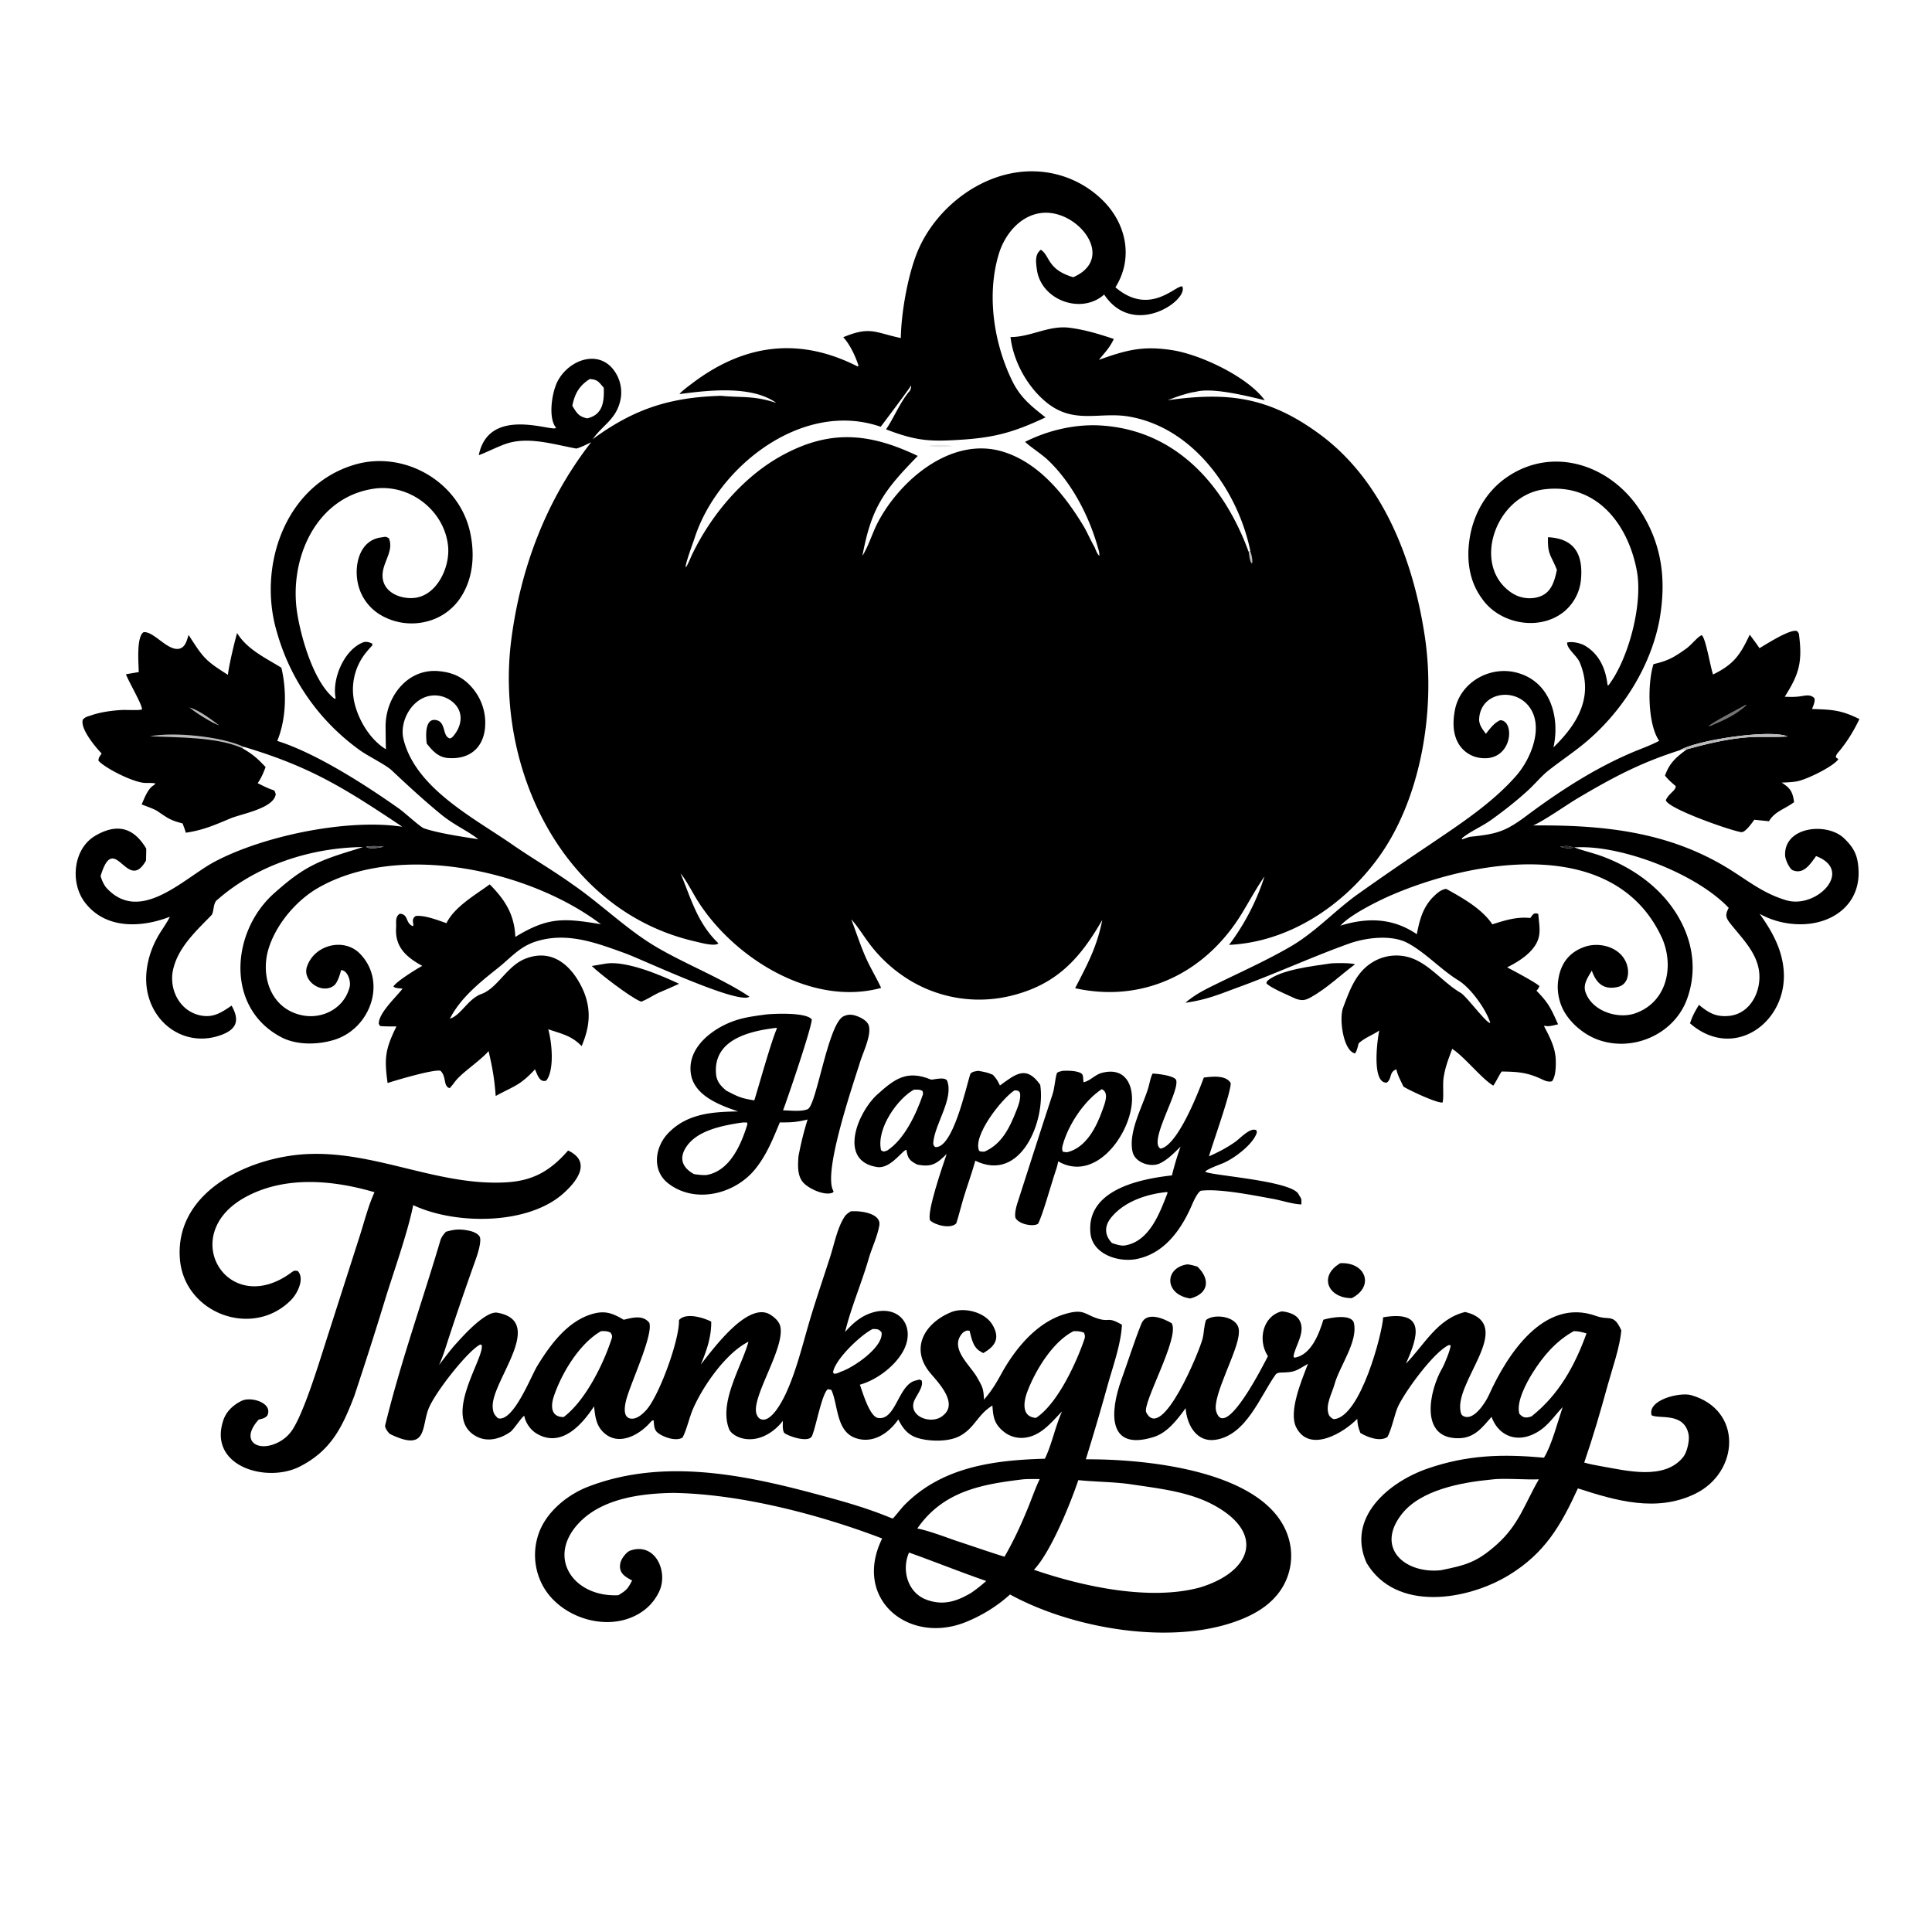 <svg xmlns="http://www.w3.org/2000/svg" width="1024" height="1024" preserveAspectRatio="none" style="display:block" viewBox="0 0 2048 2048"><path d="M954.902 358.324c.445-27.971 8.069-70.907 19.607-96.005 21.035-45.757 70.401-82.164 122.101-80.67 28.26.669 55.1 12.556 74.6 33.039 23.42 24.84 29.83 60.279 11.18 89.877 36.46 31.099 63.84-2.445 70.88-.957 7.02 14.783-51.78 55.352-82.83 8.618-24.31 21.656-66.79 5.89-71.26-26.273-.97-7.025-2.61-16.325 4.2-21.19 9.94 6.577 6.48 20.879 34.31 29.101 37.38-16.413 17.16-53.388-11.41-64.82-32.09-12.84-58.75 11.196-67.57 40.404-13.06 43.368-5.2 94.714 14.58 134.939 8.83 17.565 20.09 26.245 35.02 38.063-32.97 15.459-53.39 21.411-89.87 23.697-30.032 1.882-44.501 1.615-73.15-8.757q-3.03-1.095-6.024-2.288c8.519-12.438 14.714-28.643 25.039-40.683 1.094-1.275 1.704-4.394 1.528-6.144 2.323-1.712-32.354 44.297-32.262 44.129-83.028-28.939-173.085 42.634-197.351 118.211-1.427 4.443-10.431 28.406-9.284 30.788 1.982-2.193 4.868-9.713 6.366-12.853 20.048-42.035 53.963-82.835 95.436-105.595 50.987-27.98 92.845-24.125 144.142.36-35.751 36.573-49.132 54.353-58.692 105.953 6.977-11.357 10.419-24.302 16.593-35.948 23.992-45.264 78.639-91.507 133.179-74.258 37.56 11.874 64.47 45.42 84.19 77.838 4.45 7.308 7.77 15.681 12.08 22.947 1.44 3.253 2.67 7.373 5.17 9.385-.05-4.105-.57-5.293-1.72-9.326-9.35-32.959-27.08-67.316-51.95-91.373-7.75-7.491-17.82-13.419-25.12-20.144 24.52-12.317 53.33-19.093 80.86-17.309 79.24 5.134 130.3 63.08 156.23 134.13l1.71-1.211c-13.28-64.267-60.78-131.134-129.24-142.515-30.95-5.146-58.05 8.829-87.31-15.284-20-16.49-34.71-43.241-37.68-68.912 21.48.076 40.65-12.744 62.72-9.835 16.54 2.18 31.02 6.587 46.78 11.88-4.46 9.499-9.28 14.071-15.8 22.121 29.61-10.61 46.98-15.122 78.07-10.211 30.05 4.748 79.89 28.378 97.76 53.059-18.37-4.445-55.4-13.772-72.86-9.044-5.28.799-7.5 1.326-12.62 2.898-6.31 1.778-11.26 3.723-17.37 6.085 62.37-8.76 105.79-4.059 159.09 34.601 68.96 49.487 101.39 135.078 113.52 216.515 11.43 76.698-3.78 172.09-50.34 235.194-36.93 50.066-94.11 88.032-157.28 91.049a243.5 243.5 0 0 0 37.55-72.539c-8.82 12.63-16.64 27.36-24.84 40.612-38.22 61.757-103.78 93.827-175.89 77.867 13.1-25.38 23.18-43.88 28.8-72.396-22.55 39.186-46.55 66.866-92.5 79.306a142.06 142.06 0 0 1-108.812-13.69 152.16 152.16 0 0 1-47.4-42.926c-4.853-6.616-12.009-17.756-17.36-23.227 5.3 13.728 9.248 26.533 15.235 40.093 5.101 11.56 11.222 21.33 16.42 32.52-73.456 20.1-155.946-31.46-194.359-92.112-5.198-8.209-12.415-22.518-18.311-29.272 11.028 26.072 17.628 52.495 40.119 74.056-3.203 3.938-20.281-.931-25.139-2.051-140.431-32.369-211.838-183.904-194.394-319.523 9.665-75.141 36.393-147.594 84.693-209.537-5.178 2.513-10.117 5.116-15.655 6.721-25.028-4.573-52.041-13.396-75.969-4.586-9.968 3.67-18.284 8.157-27.521 11.621 10.758-53.322 79.332-23.895 81.916-29.067-8.732-10.534-4.351-38.237 1.85-49.737 12.64-23.442 45.481-34.284 61.294-8.519a39.1 39.1 0 0 1 4.762 30.3c-4.848 19.374-18.201 24.808-29.07 40.042 43.992-32.302 81.958-44.345 135.863-45.995 22.739 2.19 35.037-.374 58.833 7.601-25.747-18.68-71.071-13.463-100.108-9.795l-2.514.434c.81-2.144 11.166-9.741 13.647-11.617 55.652-42.077 113.883-48.881 175.093-17.738l.98-.747c-3.091-9.775-9.159-22.849-16.224-30.212 28.889-12.049 33.839-4.814 61.063.837m-348.235 71.882c4.701 7.418 6.646 11.431 15.834 13.265 16.619-3.882 18.068-17.799 17.503-32.466-5.365-6.106-6.307-8.725-14.887-9.201-10.659 6.789-15.525 14.77-18.2 27.189z"/><path fill="#B9B9BC" d="M1325.41 583.999c1.46 5.162 2.18 6.854 2.16 12.236l-.86.988c-2.18-3.203-2.42-8.031-3.01-12.013z"/><path d="M901.818 1284.1c9.321-.9 33.378 1.69 30.148 15.72-2.211 11.83-7.876 23.14-11.158 34.57-7.078 24.65-18.726 51.81-24.683 76.48l-.262 1.13c8.173-9.45 17.294-17.24 29.333-20.74 29.877-8.66 46.558 17.13 31.267 42.63-9.325 15.54-27.891 29.19-44.955 33.93 3.003 8.33 10.347 33.92 19.285 35.28 19.191 2.93 21.334-36.09 40.408-39.82 3.348-.65 2.385-1.52 5.731.09 2.671 7.53-7.489 17.62-8.71 24.36-2.8 15.43 20.809 22.3 31.384 12.79 15.844-12.43-3.013-32.88-12.865-44.32-22.589-26.25-7.179-53.29 21.269-65.15 13.78-5.74 35.9-.34 43.95 13.17 8.46 14.2 3.16 22.88-9.73 30.1-1.21-.67-2.42-1.38-3.6-2.11-7.17-4.41-8.86-13.69-10.81-21.54l-2.62-.3c-2.15.76-3.71 1.36-5.32 3.22-13.68 15.84 8.53 33.36 16.06 46.81 5.3 9.47 6.48 11.13 7.07 21.9l.07 1.39c9.83-11.59 13.13-18 20.48-31.17 14.78-25.46 36.76-51.34 66-59.78 19.77-5.71 20.14.82 34.81 5.2 12.27 3.66 9.52-2.54 24.92 6.34-.97 20.13-9.23 43.18-14.81 62.88-7.4 26.72-15.23 53.32-23.48 79.79 62.15-.44 193.03 11.41 214.83 83.07a65.28 65.28 0 0 1-5.04 50.26c-12.08 22.14-35.11 33.85-58.36 41-69.93 21.5-168.1 3.82-231.77-31.07-13.54 12.38-30.01 22.47-46.98 29.28-60.323 24.25-120.157-24.34-88.536-88.63-66.261-25.36-150.512-47.32-221.507-48.31-34.091.52-75.342 5.81-99.995 31.92-34.895 36.96-5.296 78.91 41.885 76.52l1.019-.64c8.105-5 9.142-6.76 13.541-14.95-8.15-4.34-15.302-8.57-12.095-19.88 1.374-4.04 6.176-10.51 10.262-11.9 26.557-9.02 40.445 22.7 30.434 43.62-6.674 13.94-17.538 22.65-30.361 27.69-34.822 13.67-80.948-4.81-95.585-39.49a68.36 68.36 0 0 1-.533-52.89c8.746-21.32 30.122-38.46 51.256-46.59 78.281-30.12 162.833-13.36 241.048 7.66 29.109 7.83 52.688 14.25 80.202 25.55l1.686.5c1.376-1.05 9.31-11.14 11.944-13.84 40.067-41.01 95.425-48.03 149.215-49.52 7.29-14.4 11.04-34.46 18.29-50.14-11.49 11.51-22.35 26.22-40.38 27.95-7.99.74-15.95-1.78-22.07-6.97-9.84-8.25-10.57-15.76-11.42-27.19-15.9 9.64-18.44 23.56-34.58 32.26-11.74 6.33-31.742 5.97-44.449 2.16-10.628-3.18-15.989-10.36-20.737-19.72-10.23 14.83-27.184 26.26-45.667 19.6-20.47-7.37-18.051-35.61-25.345-50.95l-3.599-.72c-6.425 4.45-12.972 41.54-16.969 49.82-3.466 7.18-24.391.38-29.395-3.5-1.942-3.23-1.393-8.71-1.397-12.73-9.939 13.02-26.431 22.58-42.9 18.54-5.108-1.25-12.084-4.79-14.073-9.82-11.015-27.82 12.327-64.71 20.14-91.23l.406-1.4c-23.939 11.89-48.348 47.11-58.87 71.39-3.815 8.81-6.844 22.59-11.018 30.21-6.899 4.36-20.04-.32-26.051-4.89-4.36-3.31-4.04-8.18-4.594-13.22-1.458-.68-3.234 1.73-4.494 3.11-11.177 12.2-31.29 23.33-46.526 11.36-9.77-7.68-10.873-17.72-12.146-29.46-12.527 19.08-34.709 44.87-61.295 28.61-6.099-3.73-11.455-11.32-12.619-18.52-2.575.78-11.015 14.29-14.88 17.08-10.91 7.52-24.323 11.09-36.279 4.54-36.922-20.21 9.489-83.35 5.96-96.71l-1.446-.54c-12.676 5.95-48.612 51.3-55.133 68.74-7.317 19.57-1.222 45.24-40.265 26.31-2.01-.98-6.055-6.92-5.496-9.22 16.111-66.2 39.313-131.09 58.667-196.49 1.056-3.57 3.892-6.74 5.744-8.86 9.563-2.8 15.427-3.03 25.109-.99 4.149.87 10.737 3.64 11.245 7.99.733 6.28-3.019 17.5-5.035 23.16-10.109 28.35-19.876 56.65-29.221 85.25-2.862 8.75-5.441 17.57-9.445 25.88 4.443-5.66 13.122-17.32 17.839-22.31 7.224-8.09 31.522-35.34 43.994-33.17 51.984 9.08-5.812 72.03-4.898 99.33.238 7.14 2.191 9.28 5.598 12.52 16.161 4.68 34.956-44.46 41.765-55.58 13.685-22.36 32.228-47.71 58.827-55.09 13.583-3.77 21.402-.32 32.722 6.29 9.333-2.25 20.374-5.42 27.142 3.27 4.356 13.31-20.903 65.99-24.815 82.9-1.021 4.42-2.471 12.54.85 16.38 1.619 1.87 3.766 2.41 6.145 2.3 5.554-.25 10.754-5.02 14.298-8.83 13.868-14.92 35.769-75.37 34.93-95.6 6.961-8.41 25.825-2.77 34.198 1.56.248 16.05-4.9 30.9-11.057 45.55 13.104-16.89 37.075-48.49 57.863-54.52 5.111-1.49 10.385-1.52 15.1 1.18 4.691 2.7 10.048 7.32 11.301 12.82 5.278 23.15-31.434 75.75-25.133 93.02.829 2.27 2.12 4.44 4.497 5.36 10.855 4.19 22.773-19.14 26.36-26.81 11.284-24.14 17.947-52.43 25.536-77.99 6.754-22.75 14.536-45.17 21.762-67.77 4.194-13.12 7.5-30.29 15.011-41.87 1.744-2.68 3.954-4.21 6.656-5.84M1096 1664.03c51.04 17.55 121.98 33.16 175.44 18.91 55.97-16.72 70.3-58.64 13.58-88.32-26.39-13.81-58.75-17.02-87.71-21.43-18.15-2.45-36.21-2.3-54.23-4.19-8.47 24.95-29.05 76.11-47.08 95.03m-171.002-255.21c-12.783 6.36-40.029 32.4-41.937 45.95l1.079 1.45c3.17-.01 4.683-1 7.556-2.31 13.071-4.24 45.126-26.14 42.759-41.59-3.033-3.72-4.795-3.44-9.457-3.5m38.605 236.96c-8.106 18.31-1.556 42.33 18.09 49.82 17.859 6.8 32.487 1.97 47.767-7.1 6.4-4.42 10.12-7.46 16.03-12.58-27.62-9.5-54.492-20.42-81.887-30.14m8.762-25.48c10.473 1.76 30.615 9.31 41.405 13.08 16.69 5.44 34.44 11.71 51.05 16.8 10.08-17.56 16.88-32.46 24.66-51.21 3.67-8.86 8.69-23.23 12.73-31.09-5.54-.01-14.47-.27-19.67.52-40.87 4.96-79.52 12.01-106.561 46.96-1.25 1.61-2.455 3.26-3.614 4.94m-335.229-209.21c-22.905 13.04-41.867 44.62-50.084 69.25-3.353 10.05-3.244 21.84 10.441 21.79 22.86-17.2 42.002-55.58 51.041-83.49.786-2.42-.078-3.97-1.281-5.97-3.885-1.82-5.717-1.66-10.117-1.58m461.044 91.94c22.55-14.62 42.61-57.79 51.38-83.61.85-2.49.54-4.48-.59-6.75-4.18-1.53-6.39-1.61-10.93-1.56-22.01 11.02-40.44 41.45-48.99 64.01-4 10.52-6.63 26.82 9.13 27.91"/><path d="M1640.97 569.472c28.24 1.393 37.38 18.335 34.91 45.036a49.94 49.94 0 0 1-18.87 34.606c-26.21 20.264-67.89 12.011-86.18-14.75-13.66-18.601-16.45-41.541-12.9-63.908 4.11-25.887 17.63-49.645 39.42-64.603 48.39-33.217 108.55-13.448 139.92 33.227 24.78 36.856 29.49 75.883 21.64 119.178-9.63 49.194-39.29 95.82-77.5 128.097-13.15 11.115-27.4 20.373-40.71 31.002-6.35 5.074-14.36 14.456-20.73 20.272-12.54 11.46-25.43 21.582-39.21 31.468-9.86 7.071-22.02 12.061-30.9 19.366l-.23 1.363c2.61-.701 7.01-2.615 9.28-2.85 27.65-2.87 36.9-5.508 58.87-21.93 37.19-27.805 77.93-54.029 121.36-71.055 6.17-2.394 13.84-5.57 19.67-8.689-12.39-17.661-12.49-61.559-6.02-81.3 15.47-3.544 21.84-7.263 34.97-16.645 4.93-3.522 12.38-13.001 16.24-14.028 4.36 4.008 8.65 31.842 11.89 41.648 21.8-10.566 28.78-20.61 38.88-42.188 3.19 4.348 7.51 9.92 10.34 14.33 7.02-4.148 31.12-19.656 39.03-18.366 1.33.217 1.78 1.475 2.7 2.789 4.05 29.788.53 42.741-14.94 66.992 5.42.288 9.47.395 14.89-.195 6.21-.676 11.97-2.975 16.57 1.814.93 3.641-1.15 7.678-2.5 11.401 21.33.706 30.7 1.012 50.2 10.7-5.81 11.964-11.85 22.118-20.15 32.527-2.38 2.983-4.89 5.066-4.78 8.057l2.6 1.897c-5 7.682-34.04 21.934-44.33 23.608-4.88.793-10.6 1.112-15.73 1.217 7.31 4.827 10.79 8.003 12.51 16.966.24 1.255.45 2.515.64 3.778-10.52 7.772-20.53 9.818-26.62 20.245l-15.55-1.596c-2.26 3.065-9.63 13.78-13.88 13.15-11.63-1.728-78.86-25.325-79.88-33.974 2.94-6.982 10.83-10.245 10.42-14.839-4.44-3.872-7.63-6.424-11.33-11.113 4.75-13.56 12.06-19.683 23.19-27.891 21.63-5.879 42.83-11.13 65.28-12.744 13.78-.991 28.3.18 41.56-.897-18.76-7.908-96.51 3.885-114.34 14.628-41.05 13.034-70.02 28.296-107.26 50.305-13.06 7.716-36.33 24.289-48.18 29.423 71.84-.613 140.39 5.978 203.58 43.672 22.69 13.531 38.74 27.926 64.66 35.627 32.01 9.515 72.17-31.377 31.65-46.807-5.74 7.839-13.24 20.307-25.3 14.74-3.55-2.503-7.31-11.334-7.51-15.193-1.56-30.806 44.31-35.928 62.6-18.292 10.9 10.512 14.49 18.617 15.22 33.609 1.75 36.411-27.51 57.26-61.13 57.389-15.39.068-30.29-3.609-43.72-11.086 12.93 18.201 23.39 36.61 25.43 59.15 4.99 55.35-52.6 97.66-99.24 56.94 3.04-8.83 4.75-11.48 9.43-19.57 10.19 8.26 17.59 12.96 31.45 11.76 23.88-2.06 35.72-27.75 32.07-49.08-3.39-19.8-18.91-34.38-30.68-49.5-4.82-6.203-4.8-9.218-1.23-15.979-33.3-34.98-105.75-63.273-153.27-64.297a202 202 0 0 0-10.61.127c10.61 3.994 20.61 6.014 31.21 10.051 36.29 13.787 68.78 38.764 85.04 74.849 10.9 24.189 12.69 50.779 3.37 76.119-13.9 37.78-58.67 56.84-95.87 42.32-15.18-5.92-30.34-19.29-36.8-34.3-3.24-7.55-4.88-17.06-4.14-25.14 1.62-17.82 9.74-31.51 27.24-38.02 16.7-6.437 39.76-.02 45.79 18.13 3.07 9.24 1.41 21.44-9.53 23.98-15.15 3.51-22.91-4.11-27.56-17.33-4.14 7.17-9.51 14.46-6.72 22.74 6.78 20.17 34.24 29.18 53.07 22.44 33.43-11.96 41.03-49.59 28.29-79.246-49.55-108.941-197.45-84.342-286.53-46.156-14.49 6.215-41.52 19.802-52.47 30.444l-1.39 1.327c-.28.271-.55.542-.82.813 28.93-8.863 55.65-8.232 81.08 9.069 3.47-18.173 7.78-32.858 23.33-44.783 1.49-1.144 6.35-3.844 8.31-3.009 17.07 9.503 37.33 20.812 48.41 37.304 13.7-4.277 25.5-8.131 39.95-6.734 1.38.134 2.81-7.159 8.75-4.193 1.16 15.013 4.54 24.957-6.96 38.104-6.79 7.76-16.89 13.86-26.05 18.45 5.39 2.78 32.15 16.97 34.21 19.98-1.23 2.65-1.15 2.61-3.1 4.76 12.77 13.03 15.41 18.83 22.89 35.63-4.26.92-10.24 2.78-13.81 1.57-.38.08-.77.15-1.15.23 5.89 11.29 11.97 22.45 12.47 35.49.25 6.56.14 17.87-3.95 23.06-3.65 1.03-7.13-.37-10.57-2.01-15.45-7.37-25.58-8.07-42.83-8.32l-.64.97c-2.14 3.29-6.68 12.33-8.25 13.99-12.44-7.43-30.63-30.75-43.5-38.96-4.13 11.31-7.4 19.02-9.18 31.03-1.02 6.86.45 21.71-1.08 25.81-5.65 1.02-35.69-13.14-41.38-16.82-2.5-5.23-6.62-12.89-7.49-18.32-7.88 2.71-4.48 9.48-10.11 14.05-16.4 1.36-10.18-45.65-8.08-55.17-7.67 5.15-15.03 7.43-21.82 13.51-1.04 3.69-1.73 7.81-3.85 10.74-12.46-2.54-17.13-36.68-12.72-48.37 7.01-18.57 13.5-37.57 31.39-48.38a48.3 48.3 0 0 1 36.89-5.57c21.87 5.45 37.22 27.04 56.5 38.19 6.11 3.53 27.98 33.37 31.27 31.72-4.66-14.66-20.7-36.92-33.62-44.88-18.89-11.63-34.74-29.37-53.75-39.613-16.91-9.113-43.05-5.938-60.57-.117-39.43 14-77.91 31.81-117.31 46.24-22.38 8.2-34.19 13.65-58.02 17.14 10.79-9.16 20.94-14.08 33.66-20.3 26.08-12.75 52.55-24.64 77.69-39.19 26.32-15.226 46.57-37.728 71.06-55.334a3203 3203 0 0 1 75.85-52.27c31.97-21.704 67.38-44.633 92.86-74.012 15.59-17.966 30.05-53.14 12.24-74.22-16.08-19.021-49.91-13.317-51.84 13.844-.46 6.58 3.33 11.253 7.12 16.34 4.3-5.469 8.74-11.605 15.19-14.433 16.3.264 13.07 45.295-21.9 39.884a31.3 31.3 0 0 1-21.15-13.239c-7.45-10.917-7.38-24.756-5.05-37.147 5.53-29.446 36.43-47.087 64.8-40.108 36.17 8.896 46.94 47.178 39.72 79.434 26.03-25.285 42.86-54.092 27.85-90.14-2.9-6.956-13.92-14.555-13.32-20.981 5.38-1.486 14.35.611 19.12 3.466 15.32 9.172 21.9 24.971 23.69 41.741l1.07.021c21.25-27.905 36.47-85.956 30.06-120.87-9.12-49.717-42.76-93.828-98.45-86.756-51.32 6.516-77.36 80.621-34.58 109.5a34.27 34.27 0 0 0 26.45 5.144c15.32-3.339 18.9-15.826 21.77-29.339-6.59-16.432-10.03-16.235-9.41-34.583m26.97 329.073c-5.36-2.362-8.22-1.813-14.09-1.025 5.24 1.539 8.57 2.115 14.09 1.025"/><path fill="#737576" d="m1850.61 747.066.79.52c-12.94 11.335-23.87 15.697-38.93 22.255l-1.08-.179c2.55-3.319 33.1-19.174 39.22-22.596"/><path fill="#1F1F20" fill-opacity=".973" d="M1653.85 897.52c5.87-.788 8.73-1.337 14.09 1.025-5.52 1.09-8.85.514-14.09-1.025"/><path d="M507.081 889.568c-12.209-9.406-25.598-14.902-39.199-26.002-18.407-15.022-35.421-30.795-52.617-46.919-6.506-6.1-24.77-14.913-33.449-21.119-42.853-30.64-73.813-74.415-88.182-125.102-20.891-69.285 8.04-155.663 81.993-177.77 52.441-15.678 110.923 17.584 122.723 71.583 4.896 22.405 3.624 46.983-8.884 67.282a60.24 60.24 0 0 1-38.02 27.522 64.7 64.7 0 0 1-49.047-7.784 51.3 51.3 0 0 1-23.144-33.442c-4.085-19.792 2.386-45.316 24.748-48.125 4.268-.537 4.438-1.489 8.248.935 5.406 13.294-6.195 24.65-6.725 38.51-.664 17.345 16.531 25.594 32.017 24.818 25.253-1.265 39.871-32.724 37.402-55.405-4.123-38.065-41.246-66.076-78.831-60.485-61.962 9.217-90.079 75.39-81.032 132.079 4.243 26.583 17.748 73.734 39.613 90.622l1.149-.432c-4.113-20.042 8.325-50.74 28.531-59.207 3.492-1.464 6.996-.456 10.238 1.136l.093 1.867c-3.535 3.722-7.596 8.347-10.393 12.662a62.26 62.26 0 0 0-8.791 47.256c4.184 18.996 16.74 39.988 33.587 50.233-.265-7.933-.283-15.987-.371-23.617-.36-31.158 22.647-62.159 56.035-59.258 14.371 1.249 25.543 5.889 35.362 17.165a56.96 56.96 0 0 1 14.075 42.27c-1.866 22.611-17.233 34.492-39.456 32.676-10.282-.84-16.418-7.774-22.388-15.279-.847-6.482-2.517-26.381 9.09-25.054 11.906 1.362 6.96 17.506 15.554 19.629 1.871-.751 2.508-1.343 3.771-2.857 9.686-11.618 10.901-26.934-2.101-36.741a29.68 29.68 0 0 0-22.08-5.748c-20.355 3.016-33.459 27.548-28.869 46.137 12.844 52.014 74.339 83.272 115.218 111.579 21.523 14.905 42.934 27.209 64.125 42.4 28.303 19.488 54.547 44.919 82.888 62.737 31.053 19.52 74.974 36.28 104.462 56.2-11.539 8.84-113.757-39.52-131.934-46.07-30.305-10.926-61.058-22.752-93.825-12.606-17.959 5.556-26.817 17.136-40.713 28.186-18.997 15.11-39.853 31.71-51.01 53.81 11.8-3.64 19.097-20.97 33.32-26.13 17.072-6.18 26.826-29.31 46.034-37.18 29.989-12.29 51.224 8.51 62.384 34.24 8.378 20.38 6.344 38.17-2.104 58.13-10.817-11.09-20.978-12.92-35.414-17.82 3.809 13.41 6.835 42.73-2.046 54.36-7.098 2.59-9.548-6.47-11.979-11.89-15.984 17.18-21.311 17.17-41.676 28.23-1.41-18.69-3.362-29.48-7.548-47.62-6.057 7.35-20.958 18.11-28.775 25.22-7.202 6.56-6.726 7.79-12.41 14.11-7.189-1.82-3.144-12.32-9.875-18.45-7.197-1.74-47.375 10.16-55.984 13.03-3.667-26.39-2.54-35.78 9.397-60.02-5.885.01-11.417.1-17.291-.38l-1.413-2.14c-.643-11.56 19.262-29.41 25.144-37.51-3.828-.59-7.592-.2-9.654-2.28 2.688-5.1 24.737-18.78 30.556-21.87-16.779-9.17-29.096-19.91-27.724-40.441.369-5.519-1.351-11.816 4.048-14.849 9.27.693 5.62 9.672 13.441 13.144l.865-.677c-.491-4.778-1.611-7.177 2.463-10.061 9.54-1.001 23.426 4.467 32.525 7.615 8.73-17.448 30.025-29.51 45.9-41.13 16.553 16.682 26.187 32.161 27.15 55.702 35.233-21.534 51.95-19.813 90.692-13.471-75.179-57.083-213.584-88.003-299.844-38.451-24.182 13.891-46.688 41.155-53.511 68.329-6.782 28.7 5.204 60.55 37.167 66.77 21.603 4.2 44.408-7.83 49.909-30.35 1.341-5.49-1.861-17.26-9.076-17.66-1.302 4.77-3.853 13.8-8.018 16.72-12.884 9.03-33.33-5.39-28.197-20.32 7.757-23.3 39.274-31.184 56.214-13.74 28.953 29.82 10.954 79.09-26.804 91.1-17.676 5.62-40.279 5.9-56.387-2.48-60.12-31.29-53.604-112.814-7.151-153.311 18.032-15.944 32.129-26.807 54.963-35.663 13.065-5.067 25.596-8.495 38.59-12.731-55.277.651-112.378 18.988-154.348 55.85-4.836 2.975-3.509 13.488-6.347 16.411-16.044 16.502-34.879 33.614-40.477 56.924-5.122 21.32 6.724 45.01 29.2 49.37 13.595 2.63 22.057-3.33 32.651-10.46 8.339 14.82 6.261 24.7-10.863 31.06-33.085 12.28-66.404-5.89-76.674-38.96-6.461-20.8-1.981-43.94 8.043-62.898 4.102-7.786 9.576-14.688 13.603-22.481l.469-.929c-30.642 11.87-69.121 13.528-90.811-16.204-15.032-20.839-11.453-56.093 11.757-69.674 23.344-13.658 40.791-8.512 53.986 13.605.05 4.116-.152 8.597-.251 12.743-19.942 35.389-33.407-32.956-48.126 16.457 1.229 4.043 3.276 8.97 6.003 12.232 35.887 39.475 82.326-10.22 114.833-27.472 52.056-27.629 141.136-45.953 199.027-37.085-60.959-40.709-97.111-63.622-168.483-84.856l-1.19 1.59c10.96 6.26 16.183 10.872 24.73 20.016-2.821 7.202-4.16 10.64-8.386 17.098 5.379 2.5 10.558 5.453 16.593 7.317 1.704.526 1.921 2.443 2.547 4.285-2.014 15.138-36.331 20.806-47.914 25.654-17.148 7.179-28.87 12.463-47.405 15.212-.928-3.308-2.246-6.625-3.453-9.859-13.346-3.411-15.583-5.571-26.888-13.166-3.111-2.09-12.696-5.505-16.467-6.918 2.568-6.079 6.211-15.619 11.581-19.603 2.33-1.728 1.418-.223 2.844-2.829-2.414-.324-7.187-.473-9.555-.375-11.908.495-43.646-15.55-50.675-23.588.15-3.805 1.044-3.904 3.351-7.693-6.527-6.678-23.08-26.463-19.904-35.934 2.651-2.634 3.82-2.818 7.496-4.047l1.776-.58c9.867-3.31 21.52-4.938 31.959-5.499 5.076-.273 17.384.638 21.384-.531 1.066-3.889-13.401-28.246-16.957-37.355l13.6-2.32c-.171-9.408-2.62-37.209 5.086-42.258 10.619-1.381 25.364 19.959 37.645 17.538 6.784-1.337 8.269-9.154 10.124-14.636 15.672 24.456 17.595 27.087 41.696 42.29.883-9.463 6.947-34.811 9.707-44.342 10.471 17.297 30.051 26.349 46.93 36.771 5.812 24.193 5.312 54.321-4.379 77.616 41.289 12.962 94.095 47.008 129.184 71.841 6.338 4.485 22.397 19.462 26.403 20.845 14.673 5.066 42.095 9.219 57.603 11.48m-100.32 7.99c-5.199-.712-13.414-.934-18.623-.057 3.352 3.259 14.148.932 18.623.057"/><path fill="#B9B9BC" d="M158.821 780.496c25.676-4.977 76.062.277 99.194 11.052l-1.19 1.59c-26.507-12.134-69.15-11.257-98.004-12.642"/><path fill="#B9B9BC" d="M200.716 749.824c11.118 3.47 22.347 12.257 31.748 19.128-7.15-2.004-26.084-14.109-31.748-19.128"/><path fill="#535357" fill-opacity=".976" d="M388.138 897.501c5.209-.877 13.424-.655 18.623.057-4.475.875-15.271 3.202-18.623-.057"/><path d="M1358.55 1390.11c5.84.38 13.84 2.66 17.56 7.39 10.09 12.82-3.88 29.7-4.95 40.63l1.14 1.09c17.69-2.88 26.04-25.56 30.54-40.27 7.3-2.22 30.05-6.54 32.36 3.57 4.51 19.63-15.35 45.8-20.64 65.15-2.68 9.79-10.06 21.88-5.89 32.18.41 1.45 3.93 4.64 5.62 4.49 28.04-2.57 51.05-90.99 51.92-107.95 45.06-7.64 37.57 19.39 24.11 49.12 19.05-19.11 33.06-47.77 62.93-54.76 55.68 13.92-15.45 76.66-4.26 108.2.79 1.46 2.17 2.34 3.6 2.71 10.02 3.59 21.88-14.38 25.74-22.94 19.16-42.5 58.35-103.76 113.7-83.72 14.03 5.08 18.42-2.98 26.62 15.19-1.56 18.26-9.42 39.94-14.28 57.61-7.76 28.26-15.5 54.88-25.03 82.58 5.61 1.62 11.43 2.76 17.96 3.89 26.68 4.61 67.04 15.23 87.03-9.81 3.94-4.94 6.89-17.34 5.67-23.75-4.61-24.17-31.58-16.18-39.25-20.49-4.61-16.36 30.04-24.69 41.92-21.32 55 15.63 51.1 81.79 4.27 104.58-40.91 19.91-83.99 7.32-124.32-5.74-17.89 39.11-34.96 68.65-72.99 91.86-44.42 27.12-119.99 39.37-151.03-12.9-21.52-48.17 23.71-85.84 64.71-99.97 42.39-14.6 79.3-15.51 123.36-11.53 8.2-13.17 14.45-37.73 19.83-53.65-11.01 11.69-17.4 23.24-33.34 29.74-18.43 7.52-35.51-1.04-42.06-19.34-9.72 11.01-17.75 22.13-34.14 22.62-42.96 1.27-31.92-50.7-18.03-74.4 2.13-3.63 8.94-20.07 8.81-24.22l-1.98-.1c-15.56 6.95-45.89 48.42-53.72 64.94-3.52 7.41-6.64 24.03-11.29 32.49-8.01 5.3-21.22.27-28.69-4.3-2.27-5.82-3.03-8.82-3.3-14.98-13.82 14.32-50.33 36.95-64.65 9.19-8.56-16.58 5.64-49.81 12.39-67.5-13.83 7.97-13.41 8.93-29.25 9.29-1.92.23-3.88.45-5.1 2.17-16.61 23.45-31.09 64.12-63.6 69.08-19.69 3-30.36-15.13-31.73-33.52-8.82 12.14-19.21 25.87-33.6 30.5-50 15.76-46.41-27.23-34.72-60.03 7.21-19.77 13.57-40.48 21.41-59.97 5.45-13.55 24.11-5.35 32.21-.48 8.71 15.36-31.81 85.26-27.01 94.54 16.53 31.92 56.57-65.15 59.78-78.57 1.44-6.02 1.39-13.41 3.57-19.45 9.18-7.57 36.55-3.64 34.78 13.3.03 18.57-28.82 67.56-24 83.64 9.62 32.12 51.88-53.05 54.81-58.58l-.45-.72c-10.34-16.47-5.12-41.63 14.95-46.78m168.72 274.41c26.57-5.36 38.05-8.36 59.14-27.07 23.86-21.17 29.88-43.54 44.87-69.31-14.08.63-38.76-1.58-50.8.28-31.26 2.95-74.68 10.92-94.73 36.8-27.99 36.12 3.89 63.19 41.52 59.3m96.14-163.07c29.03-22.93 46-53.75 58.36-88.01-5.21-1.38-8.07-2.37-13.54-2.38-18.95 10.59-32.28 26.21-43.74 44.48-6.47 10.32-17.41 30.61-13.95 43.02 4 4.64 7.07 4.8 12.87 2.89"/><path d="M602.216 1219.6c25.457 12 9.278 32.93-5.569 45.95-38.107 33.41-114.813 32.67-158.646 11.93-5.719 29.2-21.531 72.96-30.334 101.9-9.97 32.79-21.343 68.1-32.132 100.51-12.642 33.02-24.691 57.88-57.762 74.73-35.093 17.87-97.521-.2-80.998-49.2 3.134-9.3 10.393-16.07 19.352-20.46 10.107-4.96 33.802 2.3 27.132 15.78-2.787 2.88-5.052 3.02-9.092 4.15-20.337 22.5-.959 35.11 20.637 24.13a39 39 0 0 0 15.791-14.37c12.61-20.27 27.792-70.54 35.682-95.13l35.059-109.29c4.846-15.13 9.082-32.2 15.65-46.38a80 80 0 0 0-3.705-1.11c-43.645-12.27-93.219-15.91-133.804 6.65-72.527 40.32-17.41 129.28 49.66 79.3 2.577-1.92 3.869-2 6.629-1.29 7.437 8.31-.649 23.89-6.98 30.39-40.744 41.81-114.02 14.51-118.142-43.85-5.143-72.81 77.463-109.19 138.854-110.71 70.869-2.04 136.305 34.29 207.402 30.08 28.816-1.71 46.83-12.61 65.316-33.71"/><path d="M812.163 1075.36c9.839-.96 42.701-2.29 48.356 5.31-.249 9.36-25.799 84.04-30.438 96.33 7.197.1 19.646 1.71 26.222-1.31 9.233-4.26 21.243-89.06 37.437-98.11 4.009-2.24 8.545-2.4 12.867-1.06 5.145 1.59 12.931 5.29 14.428 10.97 2.674 10.16-6.059 27.85-9.158 37.79-7.697 24.7-39.269 116.21-28.759 136.65.18.35.375.7.563 1.04l-.963 1.26c-8.483 3.7-25.251-4.05-31.132-10.56-6.611-7.33-5.79-18.42-5.212-27.67a338 338 0 0 1 9.71-39.25c-12.184 2.84-16.824 3.13-29.419 3.04-7.238 17.25-13.491 33.48-25.456 48.7-21.442 27.29-64.276 38.25-93.011 15.82-17.273-13.49-14.252-38.36.343-53.34 20.131-20.66 46.582-22.38 73.979-22.81-19.514-6.53-46.741-16.72-50.163-39.96-3.74-25.4 18.43-44.25 39.323-53.45 13.737-6.04 25.918-7.37 40.483-9.39m-12.565 91.1c5.351-17.18 17.676-61.8 23.983-76.35l-.641-.56c-27.121 3.22-67.17 11.85-63.9 48.98.697 7.91 4.986 12.74 10.997 17.67 13.047 6.73 15.331 7.9 29.561 10.26m-63.892 78.18c2.987.35 10.348 1.58 14.593.67 23.942-5.14 35.435-32.35 41.931-53.4l-.172-1.9c-3.677-.3-4.406-.17-8.11.33-18.72 3.06-43.587 7.82-55.451 23.97-8.856 12.04-6.309 22.39 6.099 29.69z"/><path d="M1036.95 1135.1c6.62 1.22 9.43 1.56 15.61 4.24 4.09 4.74 4.7 5.67 7.42 11.31 17-12.37 27.95-21.65 42.69-.72 5.87 37.43-20.05 104.34-68.81 80.47-3.72 13.6-8.8 27.14-12.84 40.66-2.59 8.71-4.5 17.02-7.33 25.74-5.79 6.21-22.303 2.05-27.778-3.16-3.803-8.68 13.696-58.69 17.598-70.35-10.496 10.32-15.956 14.27-31.168 11.19-8.011-3.92-10.376-6.8-11.418-15.5-3.328-1.11-16.575 20.34-30.995 18.17-42.032-6.31-20.608-58.16-.371-76.55 18.761-17.04 31.745-26.72 57.377-16.2 1.426.59 14.635-3.64 17.105 1.3 7.09 18.95-12.896 45.35-14.719 65.28-.244 2.73.462 3.4 1.981 4.94 18.598 2.06 32.518-62.29 37.258-77.52 2.33-2.67 4.8-2.62 8.39-3.3m-96.485 84.51c18.096-11.67 30.804-38.76 37.795-59.2.392-1.14.057-2.66-.288-3.8-2.863-1.99-5.581-1.51-9.197-1.52-16.983 9.32-39.75 40.75-34.921 63.75.258 1.23 1.88 1.4 3.177 1.86zm103.125 1.18c18.48-8.11 26.62-25.34 33.68-43.17 2.35-5.94 5.17-13.2 3.86-19.51-1.94-2.03-1.58-2.17-5.77-2.28-13.83 9.15-44.7 48.58-37.38 64.18 2.71.98 2.67.83 5.61.78"/><path d="M1221.81 1138.03c4.62.09 23.59 2.17 25.01 7.08 3.56 12.36-30 65.91-16.47 72.48 18.05-3.48 39.85-59.33 45.77-75.36 8.76-.99 23.25-2.9 28.46 5.86.53 9.47-19.11 63.94-23.03 77.7 10.28-4.65 18.14-8.61 27.42-15.06 5.72-3.97 16.79-16.43 22.98-12.46l.33 2.34c-3.8 12.39-24.23 27.68-36.15 32.55-4.49 1.83-15.88 5.97-18.54 8.71 1.61 3.95 90.88 9.27 98.84 23.87 3.22 5.91 3.21 3.4 3.09 11-9.23-.27-21.06-4.26-30.22-5.91-20.5-3.68-56.54-11.1-76.46-8.58-3.72 2.27-7.66 11.11-9.45 15.27-10.67 24.79-27.94 49.79-55.79 56.46-19.4 5.26-49.29-3.34-51.66-26.56-4.79-46.94 54.37-57.88 86.36-61.44a318 318 0 0 1 9.11-30.48c-6.63 6.49-13.16 13.37-21.42 17.49-9.64 5.08-26.79-.29-29.42-12.03-4.7-21.01 10.3-47.26 16.45-67.12 1.63-5.25 2.5-11.65 4.79-15.81m-43.01 179.68c3.95 1.25 9.42 3.19 13.52 2.53 26.37-4.25 37.14-34.71 45.37-55.81l-.59-.84c-21.29 2.11-44.93 9.76-59 26.79-7.55 9.14-7.51 18.88.7 27.33"/><path d="M1126.64 1135.11c5.37-.32 13.72-.21 18.86 2.28 3.34 1.62 2.4 5.12 3.05 9.84 6.83-1.26 12.15-7.91 18.88-9.78 24.88-6.89 34.53 11.99 32.26 33.21-3.73 34.87-39.63 82.57-77.94 60.44-.98 5.5-2.6 9.87-4.36 15.14-3.32 10.06-12.94 44.39-17.15 51.12-5.69 3.39-20.25.22-23.77-6.27-1.2-3.78.57-11.24 1.71-14.78 12.51-38.74 24.77-77.54 37.53-116.2 2.22-6.72 2.53-15.16 4.46-22.03.58-2.07 4.55-2.45 6.47-2.97m4.54 86.33c20.42-4.89 31.29-27.14 37.67-45.29 2.28-6.5 7.17-17.99-.94-21.59-18.45 12.08-35.43 37.52-41.32 59.09-.73 2.65-1.16 5.25.28 7.33z"/><path d="M1409.96 1021.35c4.82-.66 22.39-.74 26.4.84-15.61 11.66-30.12 25.72-46.87 35-6.27 3.46-9.27 3.7-15.77 1.58-6.23-2.89-28.68-12.27-31.37-16.68l1.1-2.4c14.71-12.12 47.9-15.47 66.51-18.34"/><path d="M643.292 1021.29c21.483-2.67 57.364 12.45 76.544 21.58-7.074 3.33-14.926 6.57-22.141 9.72-6.715 3.22-9.977 5.95-17.89 9.25-.579-.25-1.151-.53-1.738-.76-9.694-3.92-42.674-29-50.745-37.09z"/><path d="M1420.77 1339.05c27-1.39 36.51 24.61 12.16 37.03-25.09.14-35.57-23.38-12.16-37.03"/><path d="M1258.62 1340.26c4.29.45 6.51 1.22 10.69 2.44 13.92 13.33 11.98 28.71-7.61 33.75-27.64-4.1-27.65-32.66-3.08-36.19"/><path fill-opacity=".016" d="M722.857 417.367c29.037-3.668 74.361-8.885 100.108 9.795-23.796-7.975-36.094-5.411-58.833-7.601l.299-1.376c1.68-.588 2.592-.681 4.361-.726-11.648-3.274-34.462 5.076-45.935-.092"/><path fill="#B9B9BC" fill-opacity=".984" d="M1780.67 795.273c17.83-10.743 95.58-22.536 114.34-14.628-13.26 1.077-27.78-.094-41.56.897-22.45 1.614-43.65 6.865-65.28 12.744z"/><path fill-opacity=".024" d="M1255.23 418.156c5.12-1.572 7.34-2.099 12.62-2.898 9.8 2.038 21-.771 29.89 2.183-6.42 1.43-37.31 2.026-42.51.715"/><path fill-opacity=".098" d="M985.084 472.507c3.976-1.244 20.756-1.399 24.426.627-3.93.694-21.675 1.411-24.426-.627"/><path fill="#B9B9BC" fill-opacity=".043" d="m1160.23 579.847 3.45.059c1.15 4.033 1.67 5.221 1.72 9.326-2.5-2.012-3.73-6.132-5.17-9.385"/></svg>